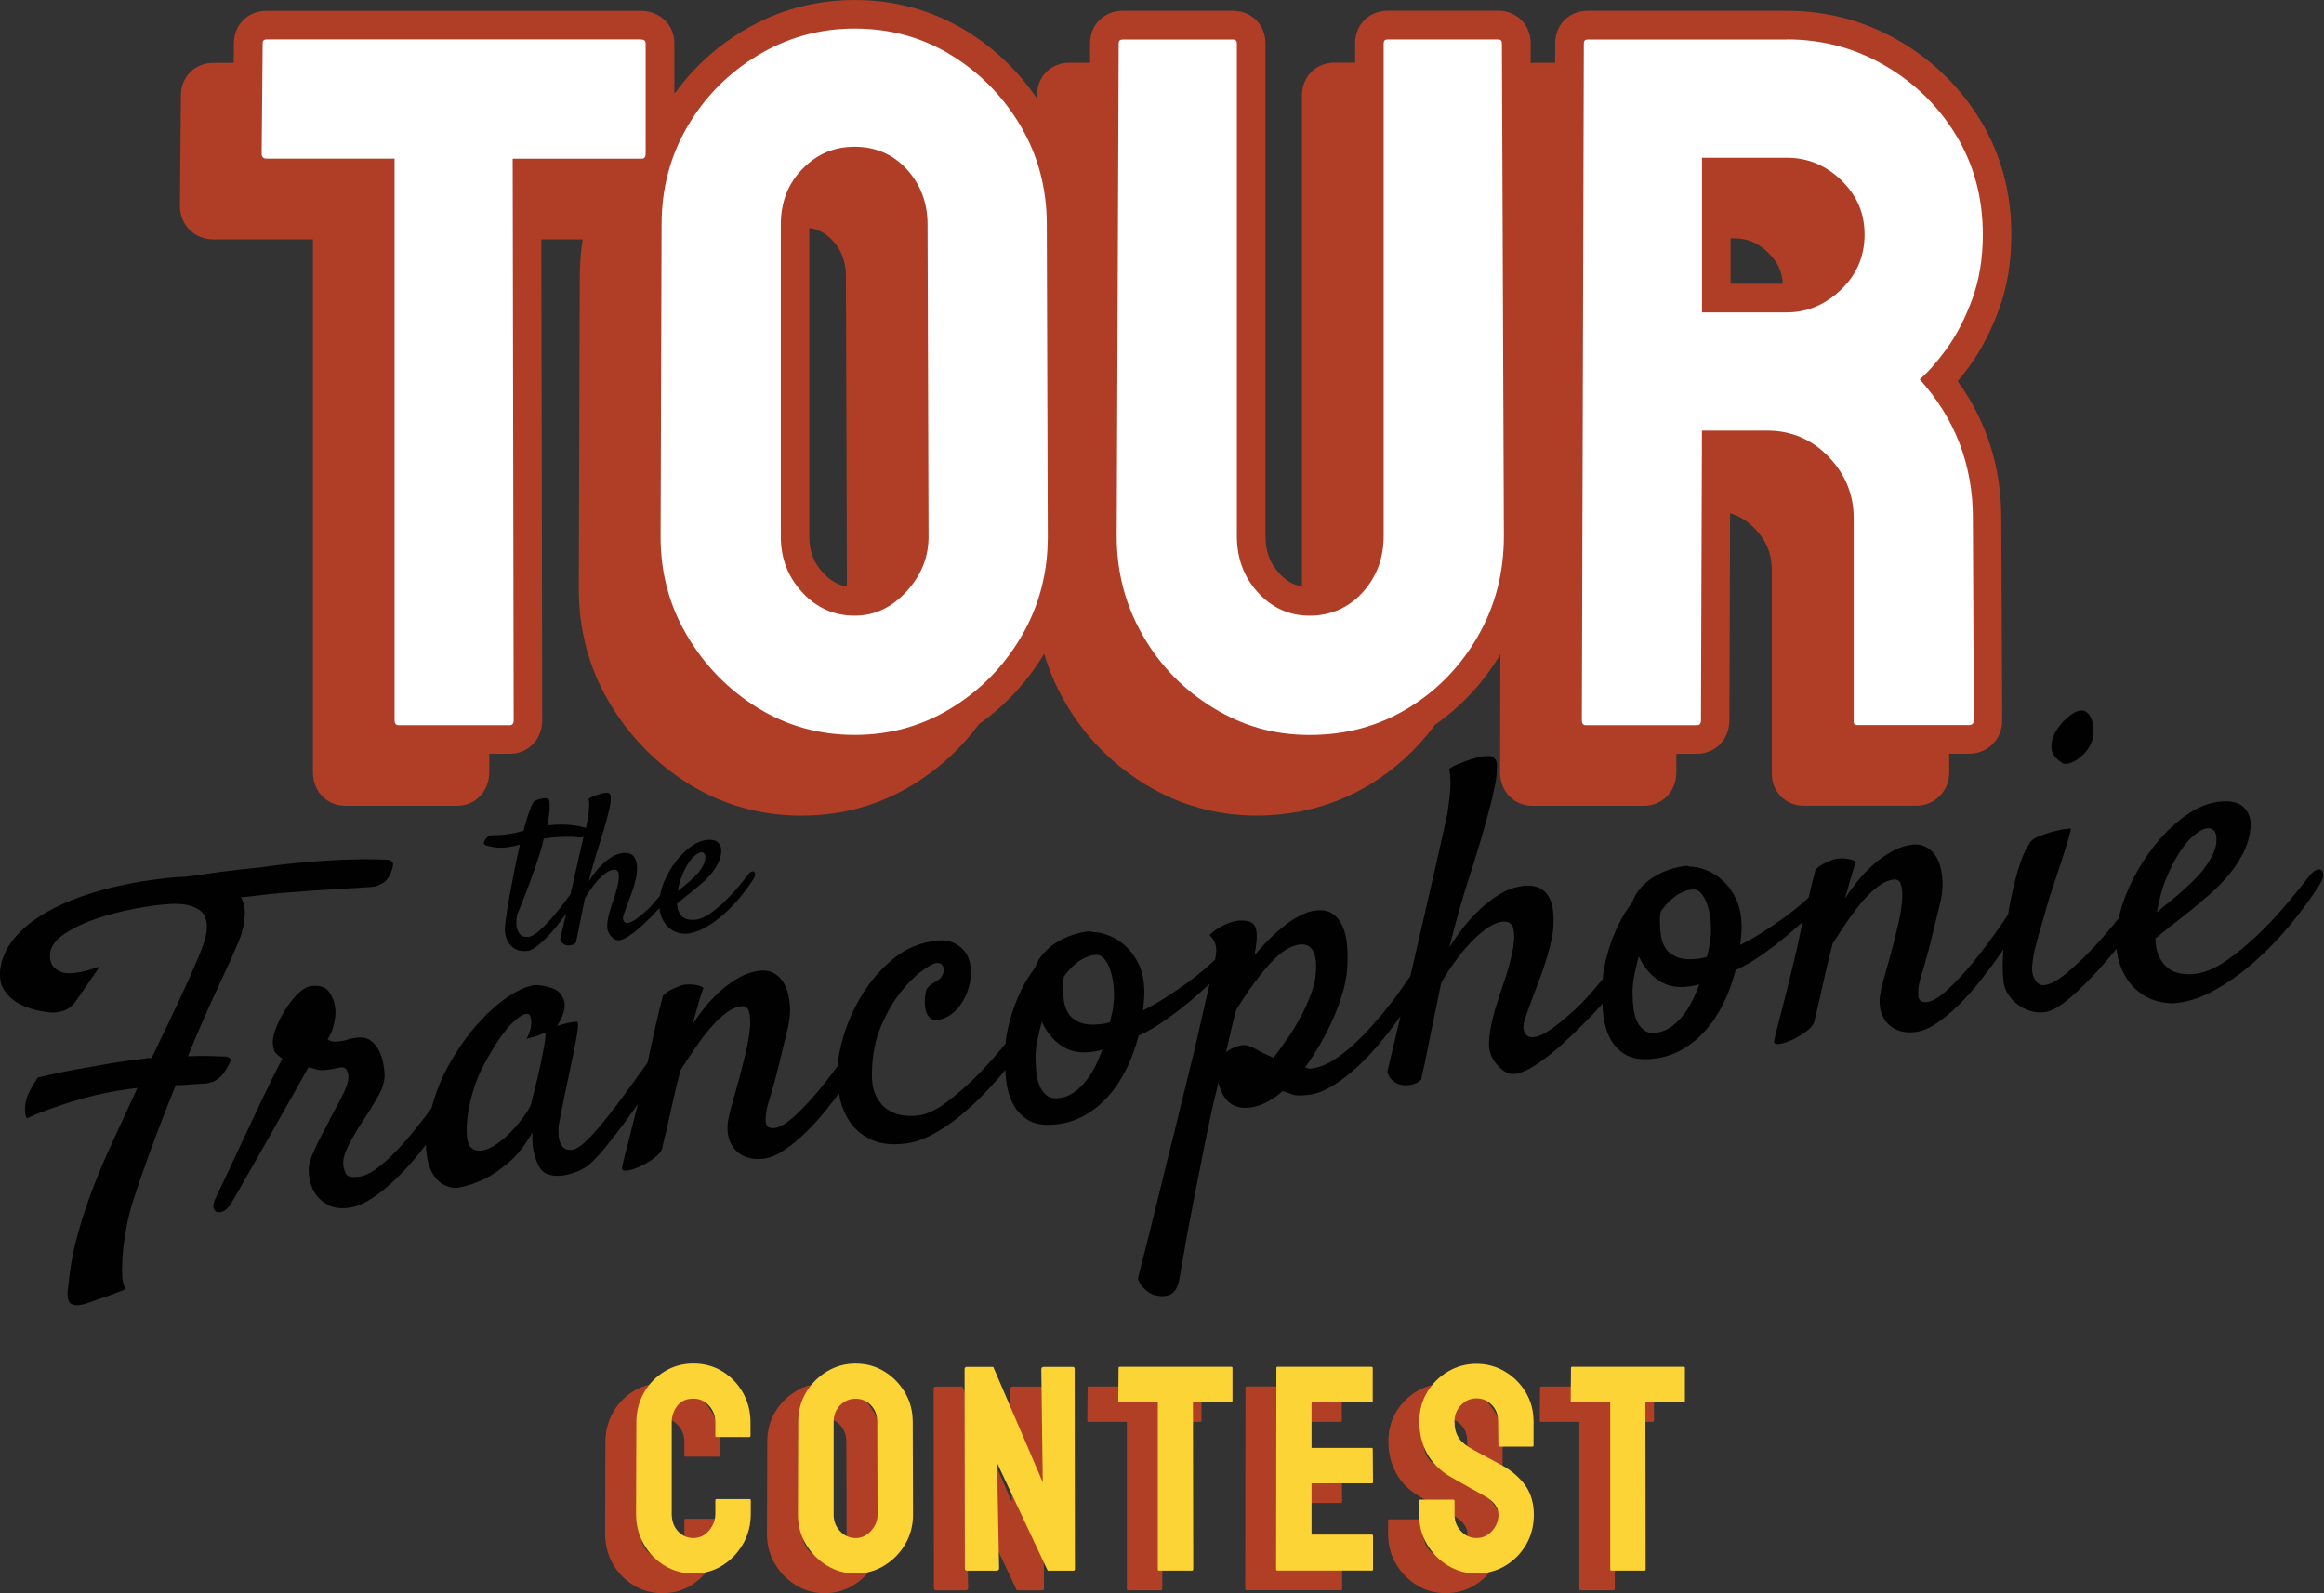 <?xml version="1.0" encoding="UTF-8"?><svg id="uuid-a1b2d677-745d-4e72-872d-01f6cda8a664" xmlns="http://www.w3.org/2000/svg" viewBox="0 0 398 272.9"><rect x="0" y="0" width="398" height="272.9" fill="#333333" stroke="none"/><g><path d="M335.3,65.26c.64-.77,1.3-1.61,1.98-2.54,1.94-2.65,3.63-5.88,5.02-9.62,1.44-3.86,2.16-8.21,2.16-12.94,0-7.18-1.77-13.74-5.27-19.5-3.45-5.69-8.15-10.29-13.95-13.67-5.86-3.41-12.34-5.14-19.26-5.14h0s-34.08,0-34.08,0c-3.18,0-5.57,2.39-5.57,5.57v3.33h-3.51c-.23,0-.46,.02-.68,.04v-3.4c-.01-3.16-2.41-5.56-5.59-5.56h-.01s-18.9,.01-18.9,.01c-3.18,0-5.57,2.39-5.57,5.57v3.33h-3.53c-3.18,0-5.57,2.39-5.57,5.57V100.46c-1.53-.26-2.74-1-3.9-2.26-1.6-1.74-2.35-3.78-2.35-6.4V7.42c0-3.18-2.39-5.57-5.57-5.57h-18.9c-3.18,0-5.57,2.39-5.57,5.57v3.33h-3.53c-3.18,0-5.57,2.39-5.57,5.57v.54c-3.2-4.71-7.26-8.6-12.12-11.58C159.75,1.79,153.32,0,146.36,0h0c-6.83,0-13.25,1.76-19.06,5.24-4.6,2.76-8.48,6.29-11.58,10.54-.08,.06-.16,.11-.23,.17V7.43c0-3.18-2.47-5.57-5.75-5.57H45.62c-3.17,0-5.56,2.38-5.57,5.55l-.03,3.36h-3.47c-3.17,0-5.56,2.38-5.57,5.55l-.17,18.89v.04c0,3.28,2.47,5.75,5.75,5.75h17.03v91.28c0,3.28,2.39,5.75,5.57,5.75h19.06c3.18,0,5.57-2.47,5.57-5.75v-3.16s3.5,0,3.5,0c3.18,0,5.57-2.47,5.57-5.75l-.15-82.37h7.08c-.33,2.08-.5,4.21-.5,6.39l-.17,53.48c0,7.06,1.76,13.62,5.24,19.48,3.43,5.78,8.04,10.49,13.7,13.99,5.77,3.56,12.22,5.37,19.2,5.37s13.43-1.81,19.2-5.37c4.41-2.72,8.16-6.18,11.2-10.31,4.52-3.2,8.27-7.24,11.16-12.04,.84,2.86,2.02,5.6,3.53,8.21,3.37,5.87,8,10.62,13.76,14.14,5.82,3.56,12.25,5.36,19.09,5.36s13.57-1.77,19.33-5.27c4.42-2.68,8.17-6.13,11.21-10.27,4.54-3.17,8.3-7.22,11.21-12.07l-.06,20.18c0,3.29,2.39,5.76,5.57,5.76h19.06c3.18,0,5.57-2.47,5.57-5.75v-3.16h3.51c3.18,0,5.57-2.47,5.57-5.75l.12-35.44c1.58,.44,2.96,1.3,4.22,2.6,2,2.08,2.93,4.35,2.93,7.15v34.93c0,3.08,2.39,5.41,5.57,5.41h19.06c3.28,0,5.75-2.47,5.75-5.75l-.02-3.16h3.35c3.28,0,5.75-2.47,5.75-5.75l-.17-34.61c0-8.74-2.51-16.62-7.48-23.48Zm-194.31,32.89c-1.63-1.74-2.39-3.7-2.39-6.19V39.04c1.57,.25,2.89,.96,4.01,2.18,1.54,1.69,2.26,3.64,2.26,6.15l.17,53.09c-1.53-.26-2.84-1.01-4.05-2.31Zm155.91-57.34c2.32,0,4.21,.79,5.94,2.49,1.58,1.55,2.37,3.24,2.48,5.3h-8.95v-7.79h.53Z" fill="#b03d25"/><path d="M146.36,4.89c6.08,0,11.59,1.52,16.54,4.56s8.91,7.09,11.9,12.15c2.98,5.06,4.47,10.69,4.47,16.87l.17,53.49c0,6.19-1.49,11.84-4.47,16.96s-6.97,9.23-11.98,12.32c-5.01,3.09-10.54,4.64-16.62,4.64s-11.62-1.55-16.62-4.64c-5.01-3.09-9.02-7.2-12.06-12.32-3.04-5.12-4.56-10.77-4.56-16.96l.17-53.49c0-6.18,1.49-11.81,4.47-16.87,2.98-5.06,7-9.11,12.06-12.15,5.06-3.04,10.57-4.56,16.54-4.56m0,100.57c3.37,0,6.33-1.38,8.86-4.13,2.53-2.76,3.79-5.87,3.79-9.37l-.17-53.49c0-3.71-1.18-6.86-3.54-9.45-2.36-2.58-5.34-3.88-8.94-3.88s-6.47,1.27-8.94,3.79c-2.48,2.53-3.71,5.71-3.71,9.54v53.49c0,3.71,1.24,6.89,3.71,9.54s5.45,3.96,8.94,3.96M305.99,6.75c6.08,0,11.67,1.49,16.79,4.47s9.2,6.97,12.23,11.98c3.04,5.01,4.56,10.66,4.56,16.96,0,4.17-.62,7.9-1.86,11.22s-2.7,6.13-4.39,8.44c-1.69,2.31-3.21,4.03-4.56,5.15,6.08,6.75,9.11,14.68,9.11,23.79l.17,34.59c0,.57-.28,.85-.85,.85h-19.06c-.45,0-.67-.17-.67-.5v-34.93c0-4.05-1.44-7.56-4.31-10.54-2.87-2.98-6.39-4.47-10.54-4.47h-11.14l-.17,49.61c0,.57-.22,.85-.67,.85h-19.06c-.45,0-.67-.28-.67-.85l.34-115.93c0-.45,.22-.67,.67-.67h34.08m-14.51,46.74h14.51c3.49,0,6.58-1.3,9.28-3.88,2.7-2.58,4.05-5.73,4.05-9.45s-1.32-6.69-3.96-9.28c-2.65-2.58-5.77-3.88-9.37-3.88h-14.51v26.49ZM256.54,6.76c.45,0,.67,.22,.67,.67l.34,84.37c0,6.3-1.49,12.04-4.47,17.21s-6.97,9.28-11.98,12.32c-5.01,3.04-10.61,4.56-16.79,4.56s-11.48-1.55-16.54-4.64-9.09-7.23-12.06-12.4c-2.98-5.17-4.47-10.85-4.47-17.04l.34-84.37c0-.45,.22-.67,.67-.67h18.9c.45,0,.67,.22,.67,.67V91.8c0,3.82,1.2,7.06,3.63,9.7,2.42,2.65,5.37,3.96,8.86,3.96s6.61-1.32,9.02-3.96,3.63-5.87,3.63-9.7V7.43c0-.45,.22-.67,.67-.67h18.9m-146.81,0c.56,0,.85,.22,.85,.67V26.33c0,.57-.22,.85-.67,.85h-22.1l.17,96.19c0,.57-.22,.85-.67,.85h-19.06c-.45,0-.67-.28-.67-.85V27.17h-21.91c-.57,0-.85-.28-.85-.85l.17-18.9c0-.45,.22-.67,.67-.67H109.74" fill="#fff"/></g><path d="M118.41,271.52c1.47-.92,2.65-2.15,3.54-3.69,.89-1.54,1.33-3.26,1.33-5.17v-2.31c0-.13-.07-.2-.2-.2h-5.67c-.13,0-.2,.07-.2,.2v2.31c0,1.07-.36,2.03-1.08,2.88-.72,.85-1.61,1.28-2.68,1.28s-1.91-.38-2.63-1.15c-.72-.77-1.08-1.77-1.08-3.01v-15.65c0-1.07,.32-2.01,.95-2.83,.63-.82,1.55-1.23,2.76-1.23,1.07,0,1.96,.4,2.68,1.2,.72,.8,1.08,1.76,1.08,2.86v2.31c0,.13,.07,.2,.2,.2h5.62c.13,0,.2-.07,.2-.2v-2.31c0-1.87-.44-3.57-1.3-5.09-.87-1.52-2.04-2.73-3.51-3.64-1.47-.9-3.13-1.35-4.96-1.35s-3.5,.46-4.99,1.38c-1.49,.92-2.66,2.14-3.51,3.66-.85,1.52-1.28,3.2-1.28,5.04l-.05,15.65c0,1.91,.43,3.63,1.3,5.17,.87,1.54,2.05,2.77,3.54,3.69,1.49,.92,3.15,1.38,4.99,1.38,1.84,0,3.49-.46,4.96-1.38Z" fill="#b03f26"/><path d="M146.17,271.52c1.49-.92,2.68-2.14,3.56-3.66,.89-1.52,1.33-3.2,1.33-5.04l-.05-15.9c0-1.84-.44-3.51-1.33-5.02s-2.07-2.71-3.54-3.61c-1.47-.9-3.11-1.35-4.91-1.35s-3.41,.45-4.91,1.35c-1.5,.9-2.7,2.11-3.59,3.61-.89,1.5-1.33,3.18-1.33,5.02l-.05,15.9c0,1.84,.45,3.52,1.35,5.04,.9,1.52,2.1,2.74,3.59,3.66,1.49,.92,3.13,1.38,4.94,1.38s3.45-.46,4.94-1.38Zm-7.6-5.87c-.74-.79-1.1-1.73-1.1-2.83v-15.9c0-1.14,.37-2.08,1.1-2.83,.74-.75,1.62-1.13,2.66-1.13s1.96,.39,2.66,1.15c.7,.77,1.05,1.71,1.05,2.81l.05,15.9c0,1.04-.38,1.96-1.13,2.78-.75,.82-1.63,1.23-2.63,1.23s-1.92-.39-2.66-1.18Z" fill="#b03f26"/><path d="M165.35,272.4c.3,0,.45-.13,.45-.4l-.35-18.05,8.68,18.46h4.41c.17,0,.25-.1,.25-.3l-.05-34.2c0-.27-.1-.4-.3-.4h-4.96c-.3,0-.45,.13-.45,.4l.25,19.36-8.48-19.76h-4.51c-.27,0-.4,.13-.4,.4l.05,34.15c0,.23,.13,.35,.4,.35h5.02Z" fill="#b03f26"/><path d="M198.85,272.4c.13,0,.2-.08,.2-.25l-.05-28.59h6.57c.13,0,.2-.08,.2-.25v-5.62c0-.13-.08-.2-.25-.2h-19.06c-.13,0-.2,.07-.2,.2l-.05,5.62c0,.17,.08,.25,.25,.25h6.52v28.59c0,.17,.07,.25,.2,.25h5.67Z" fill="#b03f26"/><path d="M229.65,272.4c.13,0,.2-.07,.2-.2v-5.72c0-.17-.07-.25-.2-.25h-10.33v-8.78h10.33c.13,0,.2-.07,.2-.2l-.05-5.67c0-.13-.07-.2-.2-.2h-10.28v-7.82h10.28c.13,0,.2-.07,.2-.2v-5.62c0-.17-.07-.25-.2-.25h-16.1c-.13,0-.2,.07-.2,.2l-.05,34.45c0,.17,.07,.25,.2,.25h16.2Z" fill="#b03f26"/><path d="M252.49,271.57c1.49-.89,2.67-2.09,3.56-3.61,.89-1.52,1.33-3.23,1.33-5.14s-.49-3.64-1.45-4.99c-.97-1.35-2.29-2.5-3.96-3.44-.1-.07-.38-.22-.83-.45-.45-.23-.96-.51-1.53-.83-.57-.32-1.1-.6-1.58-.85-.49-.25-.81-.43-.98-.53-1.24-.67-2.09-1.37-2.56-2.11-.47-.74-.7-1.65-.7-2.76s.37-2,1.1-2.78c.74-.79,1.62-1.18,2.66-1.18s1.87,.37,2.61,1.1c.74,.74,1.1,1.69,1.1,2.86l.05,4.11c0,.13,.07,.2,.2,.2h5.62c.13,0,.2-.07,.2-.2v-4.11c0-1.84-.44-3.5-1.33-4.99-.89-1.49-2.07-2.67-3.56-3.56-1.49-.89-3.12-1.33-4.89-1.33s-3.35,.44-4.84,1.3c-1.49,.87-2.68,2.05-3.59,3.54-.9,1.49-1.35,3.17-1.35,5.04,0,2.04,.44,3.87,1.33,5.49,.89,1.62,2.25,2.97,4.09,4.04,1,.57,2.07,1.17,3.21,1.81,1.14,.64,1.97,1.1,2.51,1.4,1.6,.9,2.41,1.97,2.41,3.21,0,1.07-.37,2.01-1.1,2.81-.74,.8-1.62,1.2-2.66,1.2s-1.92-.39-2.66-1.18c-.74-.79-1.1-1.73-1.1-2.83v-2.31c0-.17-.07-.25-.2-.25h-5.62c-.17,0-.25,.08-.25,.25v2.31c0,1.84,.44,3.52,1.33,5.04,.89,1.52,2.07,2.74,3.56,3.66,1.49,.92,3.13,1.38,4.94,1.38,1.81,0,3.45-.44,4.94-1.33Z" fill="#b03f26"/><path d="M276.34,272.4c.13,0,.2-.08,.2-.25l-.05-28.59h6.57c.13,0,.2-.08,.2-.25v-5.62c0-.13-.08-.2-.25-.2h-19.06c-.13,0-.2,.07-.2,.2l-.05,5.62c0,.17,.08,.25,.25,.25h6.52v28.59c0,.17,.07,.25,.2,.25h5.67Z" fill="#b03f26"/><g><path d="M129.15,149.32c-.11-.07-.25-.08-.42-.02-.18,.05-.35,.19-.51,.39-.47,.62-1.07,1.35-1.78,2.21s-1.5,1.69-2.33,2.5c-.84,.81-1.69,1.51-2.56,2.12-.87,.6-1.71,.95-2.5,1.03-.38,.04-.75,.03-1.11-.04-.37-.07-.69-.21-.97-.42-.28-.22-.52-.51-.7-.89-.19-.38-.29-.86-.31-1.45,.35-.3,.76-.63,1.24-1,.47-.37,.96-.76,1.48-1.17,.47-.38,.97-.8,1.5-1.26,.53-.46,1.03-.96,1.5-1.51,.47-.55,.88-1.14,1.22-1.79,.34-.65,.55-1.34,.62-2.08,.05-.66-.13-1.2-.53-1.6-.4-.4-1.05-.56-1.94-.46-.94,.1-1.88,.5-2.8,1.19-.93,.69-1.77,1.52-2.51,2.5-.74,.98-1.37,2.03-1.87,3.15-.43,.95-.7,1.84-.83,2.68-.06,.08-.11,.14-.17,.22-.33,.4-.67,.8-1.02,1.19-.35,.39-.67,.72-.95,.99-1.25,1.15-2.18,1.86-2.81,2.13-.62,.27-1.04,.23-1.25-.13-.16-.26-.19-.59-.07-.98,.12-.39,.28-.87,.5-1.43,.31-.81,.57-1.52,.8-2.13,.22-.61,.41-1.17,.55-1.67s.25-.95,.34-1.36c.08-.41,.12-.8,.13-1.18,.02-.61-.02-1.12-.14-1.52-.12-.4-.29-.71-.51-.93-.22-.22-.48-.37-.78-.44s-.61-.09-.93-.06c-.63,.07-1.23,.27-1.8,.6-.56,.33-1.1,.73-1.61,1.2-.51,.47-.97,.97-1.4,1.51s-.79,1.06-1.1,1.57c.52-2.1,1.09-4.09,1.7-5.96s1.17-3.78,1.67-5.74c.12-.53,.22-1.03,.32-1.48,.05-.38,.08-.75,.09-1.1,.01-.35-.05-.58-.19-.69-.05-.11-.15-.18-.32-.19-.16-.02-.34-.02-.53,0-.21,.02-.45,.07-.71,.15-.26,.08-.52,.16-.78,.26-.21,.07-.43,.15-.65,.25s-.43,.21-.62,.35c.07,.32,.1,.68,.1,1.08,0,.4-.03,.79-.07,1.17-.05,.43-.11,.87-.18,1.33-.07,.33-.18,.8-.31,1.4-.16-.03-.4-.09-.71-.18-.33-.09-.76-.17-1.3-.25-.54-.07-1.19-.12-1.96-.14-.76-.02-1.64,.02-2.63,.13,.24-1.23,.37-2.23,.39-3.01,.02-.78-.02-1.26-.14-1.43-.12-.13-.31-.2-.56-.2-.26,0-.53,.02-.81,.09-.28,.07-.55,.15-.79,.26s-.41,.23-.48,.35c-.24,.36-.5,.97-.8,1.83-.29,.87-.6,1.88-.9,3.05-.4,.11-.81,.22-1.22,.31-.41,.09-.84,.17-1.29,.25-.61,.09-1.18,.15-1.69,.17-.52,.02-1,.03-1.45,.04-.14,.02-.3,.1-.48,.25-.18,.15-.32,.32-.44,.51-.12,.19-.19,.37-.21,.55-.02,.18,.06,.31,.25,.38,.33,.13,.83,.24,1.5,.35,.67,.1,1.38,.11,2.13,.03,.33-.04,.69-.1,1.09-.19,.4-.09,.8-.18,1.2-.27-.33,1.4-.64,2.85-.94,4.36-.3,1.5-.56,2.91-.8,4.22-.24,1.31-.43,2.46-.57,3.45s-.23,1.68-.25,2.06c-.05,.45-.01,.94,.1,1.45,.12,.52,.32,.98,.61,1.4,.29,.42,.7,.75,1.21,1,.52,.25,1.16,.33,1.94,.25,.54-.06,1.21-.43,2.01-1.1,.8-.68,1.62-1.51,2.47-2.51,.75-.88,1.45-1.81,2.14-2.78-.32,1.36-.67,2.83-1.04,4.41,.07,.25,.18,.45,.32,.58s.28,.25,.42,.32c.16,.08,.34,.13,.53,.15,.16,0,.33,0,.49-.02,.14-.02,.29-.06,.46-.12,.16-.07,.32-.16,.46-.3,.17-.7,.34-1.5,.51-2.4,.18-.9,.35-1.74,.51-2.51,.19-.91,.38-1.84,.57-2.78,.31-.53,.66-1.07,1.06-1.63,.4-.56,.82-1.07,1.25-1.53,.44-.46,.87-.84,1.31-1.15,.44-.31,.84-.48,1.22-.52,.54-.06,.85,.17,.92,.69,.07,.52,.02,1.17-.16,1.94-.18,.77-.41,1.58-.71,2.43s-.53,1.57-.69,2.18c-.26,.97-.4,1.77-.41,2.39s.19,1.19,.61,1.68c.47,.56,.94,.81,1.43,.76,.48-.05,1.08-.32,1.78-.8,.63-.42,1.29-.94,1.98-1.56,.68-.62,1.36-1.27,2.03-1.95,.39-.4,.76-.8,1.13-1.21,.04,.5,.14,.94,.28,1.34,.29,.79,.69,1.42,1.18,1.88,.49,.46,1.04,.79,1.64,.97s1.16,.24,1.68,.19c.99-.11,2-.46,3.05-1.04,1.05-.58,2.07-1.31,3.07-2.19,1-.87,1.95-1.85,2.84-2.92,.89-1.07,1.7-2.17,2.4-3.28,.16-.28,.25-.52,.25-.72,0-.2-.05-.34-.16-.41Zm-12.33,.61c.33-.8,.68-1.49,1.06-2.06,.38-.57,.76-1.02,1.15-1.34,.39-.32,.72-.5,1.01-.53,.26-.03,.46,.05,.6,.23,.14,.18,.19,.5,.14,.96-.05,.43-.27,.96-.67,1.59-.4,.63-1.11,1.39-2.12,2.28-.33,.29-.66,.57-.99,.83-.33,.26-.63,.51-.92,.75,.17-1.01,.41-1.91,.74-2.71Zm-18.41,.16c-.21,.92-.45,1.95-.71,3.07-.03,.04-.04,.06-.07,.1-.35,.5-.77,1.06-1.24,1.67-.47,.62-.98,1.25-1.54,1.9-.55,.65-1.1,1.25-1.64,1.8s-1.07,1.01-1.57,1.35c-.51,.35-.93,.52-1.29,.51-.45,.03-.82-.07-1.13-.3-.26-.21-.48-.57-.65-1.08s-.19-1.28-.05-2.31c.61-1.48,1.17-2.87,1.66-4.17,.5-1.3,.92-2.45,1.27-3.46,.4-1.15,.76-2.21,1.06-3.19,.14-.42,.25-.81,.34-1.18,.08-.37,.17-.75,.27-1.14,.19-.02,.37-.05,.55-.08,.18-.03,.34-.05,.48-.07,.75-.08,1.41-.13,1.97-.15,.56-.01,1.05-.02,1.46-.02,.41,0,.76,.02,1.06,.06,.29,.04,.56,.06,.79,.05,.19,.02,.35-.04,.51-.14-.04,.19-.08,.36-.12,.56-.33,1.43-.8,3.49-1.42,6.19Z" fill="#010101"/><g><path d="M67.25,147.77c-.12-.31-.43-.47-.93-.5-.25-.01-.97-.04-2.18-.07-1.2-.03-2.75-.02-4.63,.04-1.88,.06-4.09,.2-6.62,.4-2.53,.2-5.22,.51-8.05,.91-2.28,.22-4.66,.49-7.13,.81-1.77,.24-3.74,.51-5.88,.82-.99,.02-2.06,.09-3.21,.22-2.27,.25-4.42,.57-6.44,.96-.06,.01-.13,.02-.19,.03-.04,0-.08,.03-.13,.04-1.7,.34-3.33,.72-4.86,1.16-3.43,.99-6.38,2.17-8.84,3.56-2.47,1.39-4.38,2.93-5.76,4.63-1.37,1.7-2.16,3.48-2.37,5.33-.15,1.59,.15,2.87,.91,3.83,.76,.96,1.66,1.69,2.7,2.18,1.04,.5,2.08,.84,3.12,1.03,1.04,.19,1.74,.29,2.09,.3,.66,.03,1.4-.1,2.21-.39,.81-.29,1.57-.98,2.29-2.08l3.74-5.44c-.61,.22-1.14,.39-1.6,.52-.46,.13-.84,.23-1.14,.32-.36,.09-.66,.15-.91,.18-1.37,.25-2.4,.21-3.09-.12-.69-.33-1.15-.71-1.41-1.14-.3-.53-.43-1.15-.38-1.86,.1-1.28,.93-2.44,2.48-3.47,1.55-1.03,3.39-1.91,5.53-2.63,2.13-.72,4.36-1.29,6.67-1.72,2.31-.43,4.3-.69,5.98-.77,.96-.05,1.84-.01,2.63,.13,.79,.14,1.47,.39,2.06,.73,.58,.34,1,.83,1.25,1.46,.25,.63,.33,1.41,.23,2.34-.1,.88-.46,2.07-1.07,3.59s-1.35,3.24-2.22,5.16c-.87,1.92-1.83,4-2.9,6.23-1.07,2.23-2.14,4.47-3.21,6.72-.25,.03-.47,.04-.65,.03-.18,0-.39,.03-.65,.11-1.73,.19-3.58,.44-5.56,.76-1.68,.29-3.61,.62-5.79,1.02-2.18,.39-4.47,.87-6.86,1.44-.66,.99-1.15,1.8-1.45,2.45-.2,.38-.36,.75-.46,1.12-.1,.37-.18,.73-.23,1.09-.05,.36-.07,.74-.04,1.15,.02,.41,.11,.8,.26,1.19,1.17-.53,2.43-1.04,3.77-1.52,1.35-.48,2.6-.91,3.77-1.29,1.37-.4,2.77-.79,4.19-1.15,2.59-.59,5-1.01,7.24-1.25-1.02,2.25-1.99,4.35-2.9,6.3-.92,1.96-1.73,3.74-2.44,5.34-1.22,2.78-2.23,5.29-3.02,7.54-.79,2.25-1.43,4.27-1.91,6.08-.49,1.81-.84,3.42-1.07,4.85-.23,1.42-.4,2.7-.5,3.83-.26,1.65-.09,2.67,.49,3.04,.58,.37,1.59,.3,3.01-.21,.41-.15,.91-.33,1.52-.55,.56-.16,1.23-.39,2.02-.68,.79-.29,1.72-.64,2.78-1.07-.41-.72-.61-1.71-.6-2.98,0-1.27,.05-2.5,.16-3.68,.15-1.39,.39-2.89,.69-4.5,.2-1.14,.59-2.58,1.15-4.32,.56-1.74,1.21-3.65,1.95-5.74,.74-2.09,1.55-4.3,2.45-6.64,.89-2.33,1.82-4.7,2.79-7.09,.51,0,.99-.02,1.45-.04,.46-.02,.91-.06,1.37-.11,.76-.03,1.45-.07,2.06-.11,.61-.04,1.17-.18,1.68-.41,.51-.23,.98-.6,1.41-1.11,.43-.5,.88-1.24,1.34-2.21,.25-.49,0-.79-.76-.91-.66-.03-1.56-.06-2.7-.09-1.14-.03-2.4-.02-3.77,.03,.92-2.24,1.83-4.4,2.75-6.48s1.78-4,2.6-5.74c.81-1.74,1.51-3.27,2.1-4.58,.58-1.31,1.03-2.34,1.34-3.08,.61-1.59,.93-3.11,.96-4.57,.02-1.04-.21-1.96-.66-2.77,.39-.03,.79-.06,1.19-.11,2.22-.29,4.57-.54,7.03-.73,2.47-.19,4.77-.36,6.9-.49,2.13-.13,3.93-.24,5.41-.32,1.48-.08,2.31-.16,2.5-.22,.43-.13,.88-.33,1.34-.6,.46-.27,.88-.81,1.25-1.62,.37-.9,.49-1.5,.37-1.81Z" fill="#010101"/><path d="M353,130.59c.35,.27,.81,.32,1.37,.15,.56-.16,1.11-.44,1.64-.83,.53-.39,1.02-.87,1.45-1.46,.43-.58,.73-1.16,.88-1.74,.15-.52,.22-1.12,.19-1.78-.03-.66-.14-1.24-.34-1.76-.2-.51-.49-.91-.87-1.2-.38-.29-.85-.35-1.41-.19-.56,.16-1.22,.58-1.98,1.25-.76,.67-1.4,1.45-1.91,2.34-.51,.89-.74,1.81-.69,2.74,.05,.94,.61,1.75,1.67,2.45Z" fill="#010101"/></g><path d="M397.65,149.07c-.23-.15-.53-.17-.91-.05s-.75,.4-1.11,.85c-1.02,1.33-2.3,2.92-3.85,4.77s-3.23,3.65-5.04,5.39c-1.81,1.75-3.65,3.27-5.53,4.57-1.88,1.3-3.69,2.04-5.41,2.23-.81,.09-1.61,.06-2.4-.08-.79-.14-1.48-.45-2.09-.91s-1.12-1.11-1.52-1.93c-.41-.82-.63-1.86-.68-3.13,.76-.64,1.65-1.36,2.67-2.16,1.02-.8,2.08-1.64,3.2-2.52,1.02-.82,2.1-1.73,3.24-2.72,1.14-.99,2.22-2.07,3.24-3.25,1.02-1.18,1.89-2.47,2.63-3.87,.74-1.4,1.18-2.9,1.34-4.49,.1-1.43-.28-2.59-1.14-3.46-.86-.87-2.26-1.2-4.19-.99-2.03,.22-4.05,1.08-6.06,2.57-2.01,1.49-3.81,3.29-5.42,5.4-1.6,2.11-2.95,4.38-4.05,6.81-.82,1.81-1.38,3.53-1.7,5.16-1.3,1.63-2.68,3.26-4.18,4.87-1.6,1.73-3.18,3.23-4.73,4.52-1.55,1.29-2.83,1.99-3.85,2.1-.36,.04-.69-.04-.99-.23-.3-.2-.58-.58-.84-1.17-.25-.48-.33-1.21-.23-2.19,.1-.98,.29-2.03,.58-3.15,.28-1.12,.6-2.28,.96-3.46,.36-1.18,.66-2.25,.92-3.19,.25-.94,.64-2.17,1.15-3.67,.51-1.5,.99-2.97,1.45-4.39,.46-1.42,.84-2.66,1.15-3.71,.31-1.05,.43-1.6,.38-1.64-.1-.04-.47-.01-1.1,.08-.64,.1-1.33,.25-2.1,.46-.76,.21-1.5,.46-2.21,.74-.71,.28-1.19,.59-1.45,.92-.81,1.11-1.54,2.74-2.18,4.89-.64,2.16-1.16,4.41-1.57,6.77-.05,.28-.08,.54-.12,.82-.58,.9-1.3,1.94-2.17,3.17-1.27,1.79-2.62,3.55-4.04,5.28-1.42,1.73-2.84,3.23-4.23,4.51-1.4,1.27-2.55,1.96-3.47,2.06s-1.41-.25-1.48-1.06c-.08-.8,.04-1.78,.35-2.94,.56-1.79,1.03-3.43,1.42-4.92,.38-1.49,.7-2.78,.96-3.88l.84-3.45c.46-1.68,.65-3.2,.58-4.56-.07-1.36-.33-2.52-.76-3.46-.43-.94-1.03-1.65-1.79-2.13-.76-.48-1.62-.66-2.59-.56-1.17,.13-2.31,.49-3.43,1.1-1.12,.61-2.17,1.34-3.16,2.21s-1.91,1.82-2.75,2.86c-.84,1.03-1.59,2.04-2.25,3.03,.31-.9,.56-1.76,.77-2.6,.2-.73,.41-1.43,.61-2.09,.2-.66,.38-1.17,.54-1.55-.3-.22-.65-.37-1.03-.46-.38-.08-.75-.13-1.1-.15-.41,0-.81,.01-1.22,.06-.46,.1-.89,.25-1.3,.45-.41,.15-.8,.33-1.18,.55-.38,.22-.75,.5-1.11,.85-.44,1.73-.84,3.33-1.18,4.81-.32,.3-.66,.6-1.03,.92-1.02,.87-2.12,1.75-3.32,2.61-1.19,.87-2.43,1.7-3.7,2.5-1.27,.8-2.49,1.49-3.66,2.08,.05-.41,.1-.91,.15-1.5,.05-.59,.08-1.09,.08-1.5,0-1.98-.33-3.64-.98-4.96-.66-1.33-1.46-2.4-2.4-3.21-.94-.81-1.9-1.39-2.89-1.74-.99-.35-1.82-.51-2.48-.49-.15-.03-.29-.07-.42-.11-.13-.04-.27-.05-.42-.03-.91,.1-1.85,.32-2.82,.65-.97,.34-1.87,.76-2.71,1.29-.84,.52-1.58,1.15-2.21,1.88-.64,.73-1.11,1.54-1.41,2.44-.87,1.11-1.62,2.31-2.25,3.6-.64,1.29-1.16,2.57-1.57,3.83-.41,1.26-.73,2.49-.96,3.69-.14,.73-.22,1.39-.28,2.03-.08,.09-.14,.18-.22,.27-.71,.87-1.45,1.72-2.21,2.57-.76,.85-1.45,1.56-2.06,2.13-2.7,2.48-4.72,4.01-6.06,4.59-1.35,.58-2.25,.49-2.7-.28-.36-.57-.41-1.28-.15-2.12,.25-.84,.61-1.87,1.07-3.09,.66-1.75,1.23-3.29,1.72-4.61,.48-1.32,.88-2.52,1.19-3.6,.31-1.08,.55-2.05,.73-2.94,.18-.88,.27-1.73,.27-2.55,.05-1.33-.05-2.42-.3-3.28-.25-.86-.62-1.53-1.1-2.01-.48-.48-1.04-.8-1.67-.96-.63-.16-1.31-.2-2.02-.12-1.37,.15-2.67,.58-3.89,1.3-1.22,.72-2.38,1.58-3.47,2.59-1.09,1.01-2.1,2.1-3.01,3.27s-1.71,2.3-2.37,3.39c1.12-4.55,2.35-8.84,3.67-12.87,1.32-4.03,2.52-8.17,3.6-12.4,.25-1.15,.49-2.21,.69-3.2,.1-.82,.17-1.62,.19-2.39,.03-.77-.11-1.26-.42-1.48-.1-.24-.33-.38-.69-.42-.36-.04-.74-.03-1.14,.01-.46,.05-.97,.16-1.52,.32-.56,.16-1.12,.35-1.68,.56-.46,.15-.93,.33-1.41,.54-.48,.21-.93,.46-1.33,.76,.15,.7,.23,1.48,.23,2.34,0,.87-.05,1.71-.16,2.53-.1,.93-.23,1.88-.38,2.86-.31,1.41-.87,3.93-1.69,7.58-.72,3.08-1.74,7.54-3.07,13.38-.46,2.03-.99,4.31-1.57,6.8-.29,.4-.69,.95-1.19,1.7-.61,.91-1.36,1.93-2.25,3.07-.89,1.14-1.88,2.33-2.98,3.57-1.09,1.24-2.23,2.39-3.39,3.46-1.17,1.07-2.36,1.97-3.58,2.72-1.22,.74-2.41,1.18-3.58,1.31-.25,.03-.42,.03-.5,.02-.08-.02-.11-.04-.11-.06,0-.03-.03-.05-.08-.07-.05-.02-.18-.04-.38-.07,.97-1.33,1.88-2.75,2.75-4.27,.86-1.52,1.63-3.05,2.29-4.6,.66-1.55,1.18-3.05,1.57-4.52,.38-1.46,.6-2.84,.65-4.11,.05-1.17,.03-2.35-.07-3.54-.1-1.18-.35-2.24-.76-3.16-.41-.92-.98-1.63-1.71-2.14-.74-.5-1.69-.69-2.86-.56-.86,.09-1.77,.38-2.71,.87-.94,.48-1.86,1.08-2.74,1.79-.89,.71-1.77,1.49-2.63,2.35-.87,.86-1.65,1.73-2.37,2.62,0-.2,.01-.39,.04-.58,.03-.18,.06-.4,.12-.66,.26-1.71,.22-2.92-.11-3.65-.33-.73-1.18-1.07-2.55-1.02-.56,.01-1.12,.12-1.68,.34-.51,.16-1.08,.41-1.72,.76-.64,.35-1.26,.81-1.87,1.39,.86,.77,1.24,1.76,1.14,2.96-.03,.36-.09,.78-.16,1.22-.48,.47-1.03,.98-1.68,1.54-1.02,.87-2.12,1.75-3.32,2.61-1.19,.87-2.43,1.7-3.7,2.5-1.27,.8-2.49,1.49-3.66,2.08,.05-.41,.1-.91,.15-1.5,.05-.59,.08-1.09,.08-1.5,0-1.98-.33-3.64-.98-4.96-.66-1.33-1.46-2.4-2.4-3.21-.94-.81-1.9-1.39-2.89-1.74s-1.82-.51-2.48-.49c-.15-.03-.29-.07-.42-.11-.13-.04-.27-.05-.42-.03-.91,.1-1.85,.32-2.82,.65-.97,.34-1.87,.76-2.71,1.29-.84,.52-1.58,1.15-2.21,1.88-.64,.73-1.11,1.54-1.41,2.44-.87,1.11-1.62,2.31-2.25,3.6-.64,1.29-1.16,2.57-1.57,3.83-.41,1.26-.73,2.49-.96,3.69-.13,.66-.21,1.28-.27,1.87-1.33,1.64-2.76,3.27-4.31,4.88-1.81,1.88-3.66,3.54-5.57,4.99-1.91,1.46-3.65,2.27-5.22,2.44-.86,.09-1.75,.07-2.67-.09-.91-.15-1.75-.49-2.51-1.02-.76-.53-1.4-1.3-1.9-2.31-.51-1.01-.73-2.36-.68-4.04,.05-2.9,.57-5.5,1.53-7.79,.97-2.29,2.07-4.23,3.32-5.82,1.25-1.59,2.47-2.81,3.66-3.68,1.19-.87,2.02-1.33,2.48-1.38s.79,.04,.99,.27c.2,.23,.3,.53,.3,.88s-.09,.7-.27,1.02c-.18,.32-.42,.58-.72,.77-.41,.25-.76,.46-1.07,.65-.3,.19-.58,.47-.84,.85-.1,.21-.19,.63-.27,1.25-.08,.62-.08,1.24,0,1.87,.08,.63,.28,1.16,.61,1.61,.33,.45,.82,.63,1.48,.56,.81-.09,1.56-.37,2.25-.86,.69-.48,1.28-1.09,1.79-1.84,.51-.74,.92-1.57,1.22-2.5,.31-.92,.46-1.84,.46-2.76,.05-1.94-.49-3.4-1.63-4.4-1.14-.99-2.52-1.4-4.15-1.22-2.89,.32-5.41,1.37-7.55,3.15-2.14,1.79-3.9,3.83-5.3,6.15-1.4,2.31-2.46,4.68-3.17,7.1-.59,2.01-.93,3.72-1.03,5.14-.99,1.35-2.02,2.69-3.1,4-1.42,1.73-2.84,3.23-4.23,4.51-1.4,1.27-2.55,1.96-3.47,2.06s-1.41-.25-1.48-1.06c-.08-.8,.04-1.78,.35-2.94,.56-1.79,1.03-3.43,1.42-4.92s.7-2.78,.96-3.88l.84-3.45c.46-1.68,.65-3.2,.58-4.56-.07-1.36-.33-2.52-.76-3.46-.43-.94-1.03-1.65-1.79-2.13-.76-.48-1.62-.66-2.59-.56-1.17,.13-2.31,.49-3.43,1.1-1.12,.61-2.17,1.34-3.16,2.21-.99,.87-1.91,1.82-2.75,2.86-.84,1.03-1.59,2.04-2.25,3.03,.31-.9,.56-1.76,.77-2.6,.2-.73,.41-1.43,.61-2.09,.2-.66,.38-1.17,.54-1.55-.3-.22-.65-.37-1.03-.46-.38-.08-.75-.13-1.1-.15-.41,0-.81,.01-1.22,.06-.46,.1-.89,.25-1.3,.45-.41,.15-.8,.33-1.18,.55-.38,.22-.75,.5-1.11,.85-.51,1.99-.96,3.82-1.34,5.49-.38,1.67-.7,3.13-.96,4.38-.12,.57-.23,1.11-.35,1.64-.1,.14-.2,.27-.3,.42-.69,.94-1.46,2.02-2.33,3.23-.87,1.21-1.79,2.47-2.79,3.78-.99,1.3-1.95,2.5-2.86,3.59-.92,1.09-1.78,2-2.59,2.72-.81,.73-1.48,1.11-1.98,1.17-.61,.07-1.08-.02-1.41-.26-.33-.24-.57-.59-.72-1.03s-.24-.93-.26-1.46c-.03-.53-.01-1.03,.04-1.49,.15-.78,.28-1.43,.38-1.95,.1-.52,.19-.97,.27-1.36,.08-.39,.15-.78,.23-1.17,.08-.39,.17-.82,.27-1.29,.51-2.39,.92-4.35,1.23-5.85,.31-1.51,.54-2.7,.69-3.58,.15-.88,.23-1.49,.23-1.82s-.03-.54-.08-.64c-.1-.04-.3-.04-.61,0-.25,.03-.62,.09-1.11,.2-.48,.1-1.08,.27-1.79,.5,1.07-1.74,1.49-3.1,1.26-4.07-.23-.97-.7-1.67-1.41-2.1-.86-.46-1.98-.75-3.35-.85-1.17,.03-2.64,.59-4.42,1.7-1.78,1.11-3.58,2.67-5.41,4.67-1.83,2.01-3.52,4.36-5.08,7.08-1.36,2.37-2.37,4.92-3.09,7.65-.06,.08-.1,.14-.16,.22-.92,1.24-1.91,2.52-2.98,3.83-1.07,1.31-2.15,2.52-3.24,3.63-1.09,1.11-2.16,2.04-3.2,2.79-1.04,.75-2,1.17-2.86,1.27-1.17,.13-1.88,0-2.13-.38-.25-.38-.43-.89-.53-1.54-.1-1.01,.21-2.18,.92-3.53,.71-1.35,1.42-2.57,2.14-3.67,1.17-1.75,2.16-3.36,2.98-4.83,.81-1.46,1.15-2.82,1-4.07-.05-.6-.16-1.27-.34-1.98-.18-.72-.44-1.37-.8-1.97-.36-.6-.81-1.08-1.37-1.45-.56-.37-1.27-.51-2.13-.42-.71,.08-1.23,.19-1.56,.32-.33,.14-.9,.25-1.71,.34-.56,.06-.96,.04-1.22-.06-.25-.1-.46-.19-.61-.28,.56-.87,.94-1.83,1.15-2.87,.2-1.04,.26-1.88,.16-2.53-.1-.95-.44-1.86-1.03-2.71-.58-.85-1.59-1.2-3.01-1.04-.76,.08-1.55,.53-2.36,1.33-.81,.8-1.55,1.73-2.21,2.8-.66,1.06-1.2,2.15-1.6,3.26-.41,1.11-.56,1.99-.46,2.64,.1,.75,.25,1.23,.46,1.44,.2,.21,.58,.53,1.14,.98-.31,.59-.79,1.55-1.45,2.87-.66,1.32-1.39,2.81-2.18,4.47-.79,1.66-1.62,3.42-2.48,5.27-.87,1.85-1.67,3.56-2.41,5.14-.74,1.58-1.38,2.93-1.91,4.06s-.88,1.85-1.03,2.17c-.31,.64-.41,1.16-.31,1.56,.1,.4,.32,.64,.65,.73,.33,.09,.71,.02,1.14-.2,.43-.23,.83-.64,1.18-1.24,.15-.22,.55-.89,1.18-2,.64-1.11,1.41-2.47,2.33-4.07,.92-1.6,1.9-3.32,2.94-5.16,1.04-1.84,2.04-3.6,2.98-5.28,.94-1.68,1.77-3.14,2.48-4.39,.71-1.25,1.17-2.06,1.37-2.44,.41,.06,.84,.16,1.29,.32,.46,.15,1.02,.19,1.68,.12,.46-.05,.8-.1,1.03-.15,.23-.05,.41-.08,.53-.1,.13-.01,.25-.04,.38-.08,.13-.04,.34-.08,.65-.11,.46-.05,.79,.09,.99,.43,.2,.33,.3,.73,.3,1.19,0,.71-.27,1.62-.8,2.72-.53,1.1-1.24,2.44-2.1,4.01-.36,.75-.75,1.52-1.18,2.3-.43,.79-.84,1.57-1.22,2.35-.38,.78-.71,1.53-.99,2.24-.28,.72-.45,1.38-.5,2-.05,.77,.04,1.59,.26,2.45,.23,.87,.61,1.64,1.14,2.32,.53,.68,1.23,1.22,2.09,1.64,.86,.41,1.95,.55,3.27,.4,1.27-.14,2.6-.67,4-1.58,1.4-.92,2.8-2.05,4.19-3.4,1.4-1.35,2.73-2.82,4.01-4.4,.39-.48,.74-.95,1.11-1.43,0,.31,0,.63,.03,.92,.15,1.64,.5,2.94,1.06,3.93,.56,.98,1.24,1.67,2.05,2.06,.81,.39,1.57,.55,2.28,.47,1.52-.27,3.05-.77,4.57-1.49,1.32-.65,2.72-1.61,4.19-2.86,1.47-1.25,2.82-2.96,4.04-5.13-.05,1.38,.04,2.51,.26,3.4,.23,.89,.47,1.6,.72,2.13,.3,.63,.68,1.1,1.14,1.4,.46,.25,.99,.41,1.6,.47,.61,.06,1.26,.03,1.94-.1,.69-.13,1.36-.33,2.02-.6,.66-.28,1.24-.59,1.75-.95,.76-.59,1.72-1.57,2.86-2.94,1.14-1.37,2.31-2.87,3.51-4.5,.77-1.05,1.52-2.1,2.26-3.15,0,.02,0,.03-.01,.05-.41,1.67-.8,3.25-1.19,4.74-.38,1.49-.71,2.79-.99,3.88-.28,1.1-.45,1.8-.5,2.11-.1,.47,.16,.67,.8,.6,.64-.07,1.38-.3,2.25-.7,.86-.4,1.68-.88,2.44-1.45,.76-.57,1.22-1.11,1.37-1.64,.15-.73,.33-1.5,.54-2.31,.2-.81,.42-1.75,.65-2.82,.23-1.07,.5-2.27,.8-3.6,.31-1.33,.69-2.88,1.15-4.66,.86-1.37,1.74-2.69,2.63-3.99,.89-1.29,1.78-2.44,2.67-3.46,.89-1.01,1.77-1.83,2.63-2.46,.86-.63,1.7-.99,2.52-1.08,.66-.07,1.09,.25,1.29,.96,.2,.72,.25,1.65,.15,2.81-.1,1.16-.32,2.45-.65,3.88-.33,1.44-.69,2.87-1.07,4.31-.38,1.44-.75,2.78-1.11,4.01-.36,1.23-.61,2.22-.77,2.94-.26,1.1-.31,2.11-.16,3.03,.15,.92,.48,1.71,.99,2.37,.51,.66,1.18,1.15,2.02,1.5,.84,.34,1.84,.45,3.01,.32,1.12-.12,2.3-.59,3.54-1.42,1.24-.82,2.5-1.85,3.77-3.08,1.27-1.23,2.49-2.59,3.66-4.06,.71-.89,1.37-1.77,2.02-2.64,.06,.32,.12,.63,.19,.95,.35,1.56,.97,2.96,1.86,4.18,.89,1.23,2.08,2.17,3.58,2.85,1.5,.68,3.36,.89,5.6,.64,1.62-.18,3.28-.73,4.95-1.65,1.68-.92,3.3-2.04,4.88-3.36,1.57-1.32,3.09-2.75,4.54-4.31,1.05-1.12,2.01-2.22,2.9-3.3,.03,.42,.04,.83,.08,1.26,.13,1.56,.48,2.97,1.06,4.23,.58,1.26,1.47,2.27,2.66,3.03,1.19,.76,2.83,1.03,4.91,.8,1.78-.19,3.42-.72,4.92-1.57,1.5-.85,2.85-1.95,4.04-3.3,1.19-1.35,2.22-2.91,3.09-4.69,.87-1.77,1.55-3.65,2.06-5.64,1.52-.67,3.13-1.61,4.8-2.81,1.68-1.2,3.23-2.41,4.65-3.64,.99-.85,1.89-1.66,2.7-2.42-.38,1.67-.78,3.43-1.21,5.3-.49,2.09-.93,4.04-1.34,5.87-.51,2.09-1.02,4.18-1.53,6.27-.56,2.2-1.23,4.91-1.99,8.15-.71,2.77-1.57,6.22-2.57,10.35-1,4.12-2.21,8.99-3.64,14.58,.2,.54,.46,.98,.76,1.33,.3,.35,.61,.63,.91,.85,.36,.27,.71,.46,1.07,.57,1.02,.29,1.92,.3,2.7,0,.79-.29,1.34-1.14,1.64-2.54,.87-5.13,1.7-9.71,2.49-13.73,.79-4.03,1.47-7.44,2.03-10.25,.66-3.28,1.3-6.17,1.92-8.67,.05-.26,.09-.47,.12-.62,.03-.16,.06-.34,.12-.55,.15,.54,.35,1.09,.61,1.65,.25,.56,.58,1.05,.99,1.49,.41,.44,.92,.76,1.56,.97,.63,.21,1.38,.27,2.25,.17,.91-.1,1.85-.39,2.82-.88,.96-.49,1.91-1.14,2.82-1.95,.35,.11,.66,.22,.91,.32,.25,.1,.52,.2,.8,.29,.28,.1,.62,.15,1.03,.15,.41,0,.94-.03,1.6-.1,1.37-.15,2.78-.67,4.23-1.57s2.86-1.98,4.23-3.25c1.37-1.27,2.68-2.66,3.93-4.17,1.25-1.51,2.35-2.95,3.32-4.33,.04-.06,.08-.11,.12-.17-.69,2.95-1.45,6.12-2.26,9.55,.15,.54,.38,.96,.68,1.26,.3,.3,.61,.53,.91,.7,.35,.16,.74,.27,1.14,.33,.36,.01,.71,0,1.07-.04,.3-.03,.63-.12,.99-.26,.36-.14,.69-.36,.99-.64,.36-1.51,.73-3.24,1.11-5.19,.38-1.95,.75-3.76,1.11-5.42,.41-1.98,.82-3.98,1.23-6.01,.66-1.14,1.42-2.32,2.29-3.53,.86-1.21,1.77-2.32,2.71-3.31,.94-.99,1.88-1.82,2.82-2.48,.94-.66,1.82-1.04,2.63-1.13,1.17-.13,1.83,.37,1.98,1.5,.15,1.13,.04,2.53-.35,4.19s-.89,3.42-1.53,5.24c-.64,1.82-1.14,3.39-1.49,4.7-.56,2.1-.86,3.82-.88,5.17-.03,1.35,.42,2.56,1.33,3.63,1.01,1.21,2.04,1.76,3.08,1.64,1.04-.11,2.32-.69,3.85-1.72,1.37-.91,2.8-2.03,4.27-3.37,1.47-1.33,2.94-2.74,4.39-4.22,.87-.89,1.7-1.79,2.51-2.71,.03,.45,.05,.89,.08,1.36,.13,1.56,.48,2.97,1.06,4.23,.58,1.26,1.47,2.27,2.66,3.03,1.19,.76,2.83,1.03,4.91,.8,1.78-.19,3.42-.72,4.92-1.57,1.5-.85,2.85-1.95,4.04-3.3,1.19-1.35,2.22-2.91,3.09-4.69,.87-1.77,1.55-3.65,2.06-5.64,1.52-.67,3.13-1.61,4.8-2.81,1.68-1.2,3.23-2.41,4.65-3.64,.71-.61,1.38-1.2,2-1.77-.06,.27-.12,.55-.17,.8-.31,1.46-.59,2.78-.84,3.98-.36,1.51-.74,3.11-1.15,4.78-.41,1.67-.8,3.25-1.19,4.74-.38,1.49-.71,2.79-1,3.88-.28,1.1-.45,1.8-.5,2.11-.1,.47,.16,.67,.8,.6,.64-.07,1.38-.3,2.25-.7,.86-.4,1.68-.88,2.44-1.45s1.22-1.11,1.37-1.64c.15-.73,.33-1.5,.54-2.31,.2-.81,.42-1.75,.65-2.82,.23-1.07,.5-2.27,.8-3.6,.31-1.33,.69-2.88,1.15-4.66,.86-1.37,1.74-2.69,2.63-3.99,.89-1.29,1.78-2.44,2.67-3.46,.89-1.01,1.77-1.83,2.63-2.46,.86-.63,1.7-.99,2.52-1.08,.66-.07,1.09,.25,1.29,.96,.2,.72,.25,1.65,.15,2.81-.1,1.16-.32,2.45-.65,3.88-.33,1.44-.69,2.87-1.07,4.31-.38,1.44-.75,2.78-1.11,4.01-.36,1.23-.61,2.22-.77,2.94-.26,1.1-.31,2.11-.16,3.03,.15,.92,.48,1.71,.99,2.37,.51,.66,1.18,1.15,2.02,1.5,.84,.34,1.84,.45,3.01,.32,1.12-.12,2.3-.59,3.54-1.42,1.24-.82,2.5-1.85,3.77-3.08,1.27-1.23,2.49-2.59,3.66-4.06,1.17-1.47,2.26-2.93,3.28-4.36,.3-.42,.56-.82,.84-1.23-.15,2.2-.15,3.93,0,5.18,.05,.86,.3,1.66,.76,2.4,.46,.74,1.03,1.36,1.71,1.87,.69,.51,1.45,.88,2.28,1.12,.84,.24,1.69,.28,2.55,.14,1.07-.17,2.45-.98,4.15-2.44,1.7-1.46,3.44-3.19,5.22-5.19,.94-1.05,1.84-2.12,2.72-3.21,.1,1.01,.29,1.92,.59,2.74,.63,1.71,1.48,3.07,2.55,4.07,1.07,1,2.24,1.7,3.54,2.09s2.5,.53,3.62,.4c2.13-.23,4.33-.98,6.59-2.25,2.26-1.26,4.47-2.84,6.63-4.73,2.16-1.89,4.21-3.99,6.14-6.32,1.93-2.32,3.66-4.68,5.19-7.09,.36-.6,.53-1.11,.54-1.55,0-.43-.12-.72-.35-.88Zm-26.63,1.31c.71-1.73,1.48-3.21,2.29-4.45,.81-1.23,1.64-2.2,2.48-2.9s1.56-1.09,2.17-1.15c.56-.06,.99,.11,1.29,.51,.3,.4,.4,1.09,.3,2.06-.1,.93-.59,2.07-1.45,3.44-.87,1.37-2.39,3.01-4.58,4.92-.71,.64-1.42,1.24-2.14,1.8-.71,.56-1.37,1.1-1.98,1.63,.36-2.17,.89-4.13,1.61-5.86Zm-277.66,27.73c-.13,.85-.32,1.93-.58,3.23-.26,1.3-.56,2.65-.92,4.07-.36,1.41-.66,2.64-.92,3.69-.05,.26-.27,.69-.65,1.29-.38,.6-.87,1.26-1.45,1.99-.59,.73-1.25,1.43-1.98,2.12-.74,.69-1.48,1.27-2.21,1.73-.74,.46-1.46,.75-2.17,.85-.71,.1-1.35-.09-1.9-.59-.3-.27-.51-.9-.61-1.88-.1-.98-.06-2.14,.12-3.48,.18-1.34,.5-2.79,.96-4.34s1.07-3.03,1.83-4.43c1.83-3.4,3.45-5.78,4.85-7.13,1.4-1.35,2.38-1.82,2.93-1.43,.15,.19,.25,.46,.3,.81,.05,.3,.04,.72-.04,1.26s-.32,1.24-.73,2.1c.41-.15,.81-.27,1.22-.36,.41-.09,.74-.21,.99-.34,.3-.13,.58-.24,.84-.32,.2-.07,.24,.32,.11,1.17Zm94.15,4.64c-.48,.94-1.03,1.79-1.64,2.54-.61,.75-1.3,1.39-2.06,1.9-.76,.52-1.6,.82-2.51,.92-.81,.09-1.47-.05-1.98-.43-.51-.38-.91-.89-1.22-1.54-.3-.65-.51-1.42-.61-2.3-.1-.88-.15-1.78-.15-2.69s.1-1.89,.31-2.93c.2-1.04,.46-2.11,.77-3.21,.76,1.7,1.84,3.04,3.23,4.03,1.4,.99,3.06,1.38,4.99,1.17,.41-.04,.77-.1,1.1-.16,.33-.06,.67-.14,1.03-.23-.36,1.01-.78,1.98-1.26,2.92Zm3.18-10.91c0,.41-.07,.88-.19,1.43-.13,.55-.27,1.16-.42,1.84-.25,.08-.51,.15-.76,.2-.25,.05-.51,.09-.76,.12-1.57,.17-2.81,.07-3.69-.32-.89-.39-1.54-.91-1.94-1.58-.41-.67-.66-1.44-.76-2.32-.1-.88-.15-1.72-.15-2.54,0-.51,.08-1,.23-1.47,.76-1.05,1.59-1.89,2.48-2.52,.89-.63,1.82-1,2.78-1.11,.61-.07,1.13,.14,1.56,.63,.43,.49,.79,1.13,1.06,1.94,.28,.81,.47,1.72,.57,2.72,.1,1.01,.1,2,0,2.98Zm29.81,6c-.84,1.24-1.64,2.35-2.4,3.35-1.22-.53-2.26-1.04-3.12-1.53-.86-.49-1.57-.71-2.13-.64-.51,.06-1.02,.19-1.52,.4-.51,.21-.97,.49-1.37,.84,.36-1.61,.68-3.01,.96-4.18,.28-1.17,.55-2.21,.8-3.1,1.93-3.16,3.83-5.77,5.69-7.83,1.86-2.06,3.57-3.17,5.15-3.35,1.07-.12,1.83,.23,2.28,1.05,.46,.82,.63,1.99,.53,3.53-.05,1.18-.32,2.43-.8,3.75-.49,1.32-1.07,2.63-1.76,3.93-.69,1.3-1.45,2.56-2.29,3.8Zm69.25-6.29c-.48,.94-1.03,1.79-1.64,2.54-.61,.75-1.3,1.39-2.06,1.9-.76,.52-1.6,.82-2.51,.92-.81,.09-1.47-.05-1.98-.43-.51-.38-.91-.89-1.22-1.54-.3-.65-.51-1.42-.61-2.3-.1-.88-.15-1.78-.15-2.69,0-.91,.1-1.89,.31-2.93,.2-1.04,.46-2.11,.77-3.21,.76,1.7,1.84,3.04,3.23,4.03,1.4,.99,3.06,1.38,4.99,1.17,.41-.04,.77-.1,1.1-.16,.33-.06,.67-.14,1.03-.23-.36,1.01-.78,1.98-1.26,2.92Zm3.18-10.91c0,.41-.07,.88-.19,1.43-.13,.55-.27,1.16-.42,1.84-.25,.08-.51,.15-.76,.2-.25,.05-.51,.09-.76,.12-1.57,.17-2.81,.07-3.69-.32-.89-.39-1.54-.91-1.94-1.58-.41-.67-.66-1.44-.76-2.32-.1-.88-.15-1.72-.15-2.54,0-.51,.08-1,.23-1.47,.76-1.05,1.59-1.89,2.48-2.52,.89-.63,1.82-1,2.78-1.11,.61-.07,1.13,.14,1.56,.63,.43,.49,.79,1.13,1.06,1.94,.28,.81,.47,1.72,.57,2.72,.1,1.01,.1,2,0,2.97Z" fill="#010101"/></g><g><path d="M123.71,268.15c1.47-.92,2.65-2.15,3.54-3.69,.89-1.54,1.33-3.26,1.33-5.17v-2.31c0-.13-.07-.2-.2-.2h-5.67c-.13,0-.2,.07-.2,.2v2.31c0,1.07-.36,2.03-1.08,2.88-.72,.85-1.61,1.28-2.68,1.28s-1.91-.38-2.63-1.15c-.72-.77-1.08-1.77-1.08-3.01v-15.65c0-1.07,.32-2.01,.95-2.83,.63-.82,1.55-1.23,2.76-1.23,1.07,0,1.96,.4,2.68,1.2,.72,.8,1.08,1.76,1.08,2.86v2.31c0,.13,.07,.2,.2,.2h5.62c.13,0,.2-.07,.2-.2v-2.31c0-1.87-.44-3.57-1.3-5.09-.87-1.52-2.04-2.73-3.51-3.64-1.47-.9-3.13-1.35-4.96-1.35s-3.5,.46-4.99,1.38c-1.49,.92-2.66,2.14-3.51,3.66-.85,1.52-1.28,3.2-1.28,5.04l-.05,15.65c0,1.91,.43,3.63,1.3,5.17,.87,1.54,2.05,2.77,3.54,3.69,1.49,.92,3.15,1.38,4.99,1.38,1.84,0,3.49-.46,4.96-1.38Z" fill="#fdd435"/><path d="M151.47,268.15c1.49-.92,2.68-2.14,3.56-3.66,.89-1.52,1.33-3.2,1.33-5.04l-.05-15.9c0-1.84-.44-3.51-1.33-5.02s-2.07-2.71-3.54-3.61c-1.47-.9-3.11-1.35-4.91-1.35s-3.41,.45-4.91,1.35c-1.5,.9-2.7,2.11-3.59,3.61-.89,1.5-1.33,3.18-1.33,5.02l-.05,15.9c0,1.84,.45,3.52,1.35,5.04,.9,1.52,2.1,2.74,3.59,3.66,1.49,.92,3.13,1.38,4.94,1.38s3.45-.46,4.94-1.38Zm-7.6-5.87c-.74-.79-1.1-1.73-1.1-2.83v-15.9c0-1.14,.37-2.08,1.1-2.83,.74-.75,1.62-1.13,2.66-1.13s1.96,.39,2.66,1.15c.7,.77,1.05,1.71,1.05,2.81l.05,15.9c0,1.04-.38,1.96-1.13,2.78-.75,.82-1.63,1.23-2.63,1.23s-1.92-.39-2.66-1.18Z" fill="#fdd435"/><path d="M170.65,269.03c.3,0,.45-.13,.45-.4l-.35-18.05,8.68,18.46h4.41c.17,0,.25-.1,.25-.3l-.05-34.2c0-.27-.1-.4-.3-.4h-4.96c-.3,0-.45,.13-.45,.4l.25,19.36-8.48-19.76h-4.51c-.27,0-.4,.13-.4,.4l.05,34.15c0,.23,.13,.35,.4,.35h5.02Z" fill="#fdd435"/><path d="M204.15,269.03c.13,0,.2-.08,.2-.25l-.05-28.59h6.57c.13,0,.2-.08,.2-.25v-5.62c0-.13-.08-.2-.25-.2h-19.06c-.13,0-.2,.07-.2,.2l-.05,5.62c0,.17,.08,.25,.25,.25h6.52v28.59c0,.17,.07,.25,.2,.25h5.67Z" fill="#fdd435"/><path d="M234.94,269.03c.13,0,.2-.07,.2-.2v-5.72c0-.17-.07-.25-.2-.25h-10.33v-8.78h10.33c.13,0,.2-.07,.2-.2l-.05-5.67c0-.13-.07-.2-.2-.2h-10.28v-7.82h10.28c.13,0,.2-.07,.2-.2v-5.62c0-.17-.07-.25-.2-.25h-16.1c-.13,0-.2,.07-.2,.2l-.05,34.45c0,.17,.07,.25,.2,.25h16.2Z" fill="#fdd435"/><path d="M257.79,268.2c1.49-.89,2.67-2.09,3.56-3.61,.89-1.52,1.33-3.23,1.33-5.14s-.49-3.64-1.45-4.99c-.97-1.35-2.29-2.5-3.96-3.44-.1-.07-.38-.22-.83-.45-.45-.23-.96-.51-1.53-.83-.57-.32-1.1-.6-1.58-.85-.49-.25-.81-.43-.98-.53-1.24-.67-2.09-1.37-2.56-2.11-.47-.74-.7-1.65-.7-2.76s.37-2,1.1-2.78c.74-.79,1.62-1.18,2.66-1.18s1.87,.37,2.61,1.1c.74,.74,1.1,1.69,1.1,2.86l.05,4.11c0,.13,.07,.2,.2,.2h5.62c.13,0,.2-.07,.2-.2v-4.11c0-1.84-.44-3.5-1.33-4.99-.89-1.49-2.07-2.67-3.56-3.56-1.49-.89-3.12-1.33-4.89-1.33s-3.35,.44-4.84,1.3c-1.49,.87-2.68,2.05-3.59,3.54-.9,1.49-1.35,3.17-1.35,5.04,0,2.04,.44,3.87,1.33,5.49,.89,1.62,2.25,2.97,4.09,4.04,1,.57,2.07,1.17,3.21,1.81,1.14,.64,1.97,1.1,2.51,1.4,1.6,.9,2.41,1.97,2.41,3.21,0,1.07-.37,2.01-1.1,2.81-.74,.8-1.62,1.2-2.66,1.2s-1.92-.39-2.66-1.18c-.74-.79-1.1-1.73-1.1-2.83v-2.31c0-.17-.07-.25-.2-.25h-5.62c-.17,0-.25,.08-.25,.25v2.31c0,1.84,.44,3.52,1.33,5.04,.89,1.52,2.07,2.74,3.56,3.66,1.49,.92,3.13,1.38,4.94,1.38s3.45-.44,4.94-1.33Z" fill="#fdd435"/><path d="M281.63,269.03c.13,0,.2-.08,.2-.25l-.05-28.59h6.57c.13,0,.2-.08,.2-.25v-5.62c0-.13-.08-.2-.25-.2h-19.06c-.13,0-.2,.07-.2,.2l-.05,5.62c0,.17,.08,.25,.25,.25h6.52v28.59c0,.17,.07,.25,.2,.25h5.67Z" fill="#fdd435"/></g></svg>